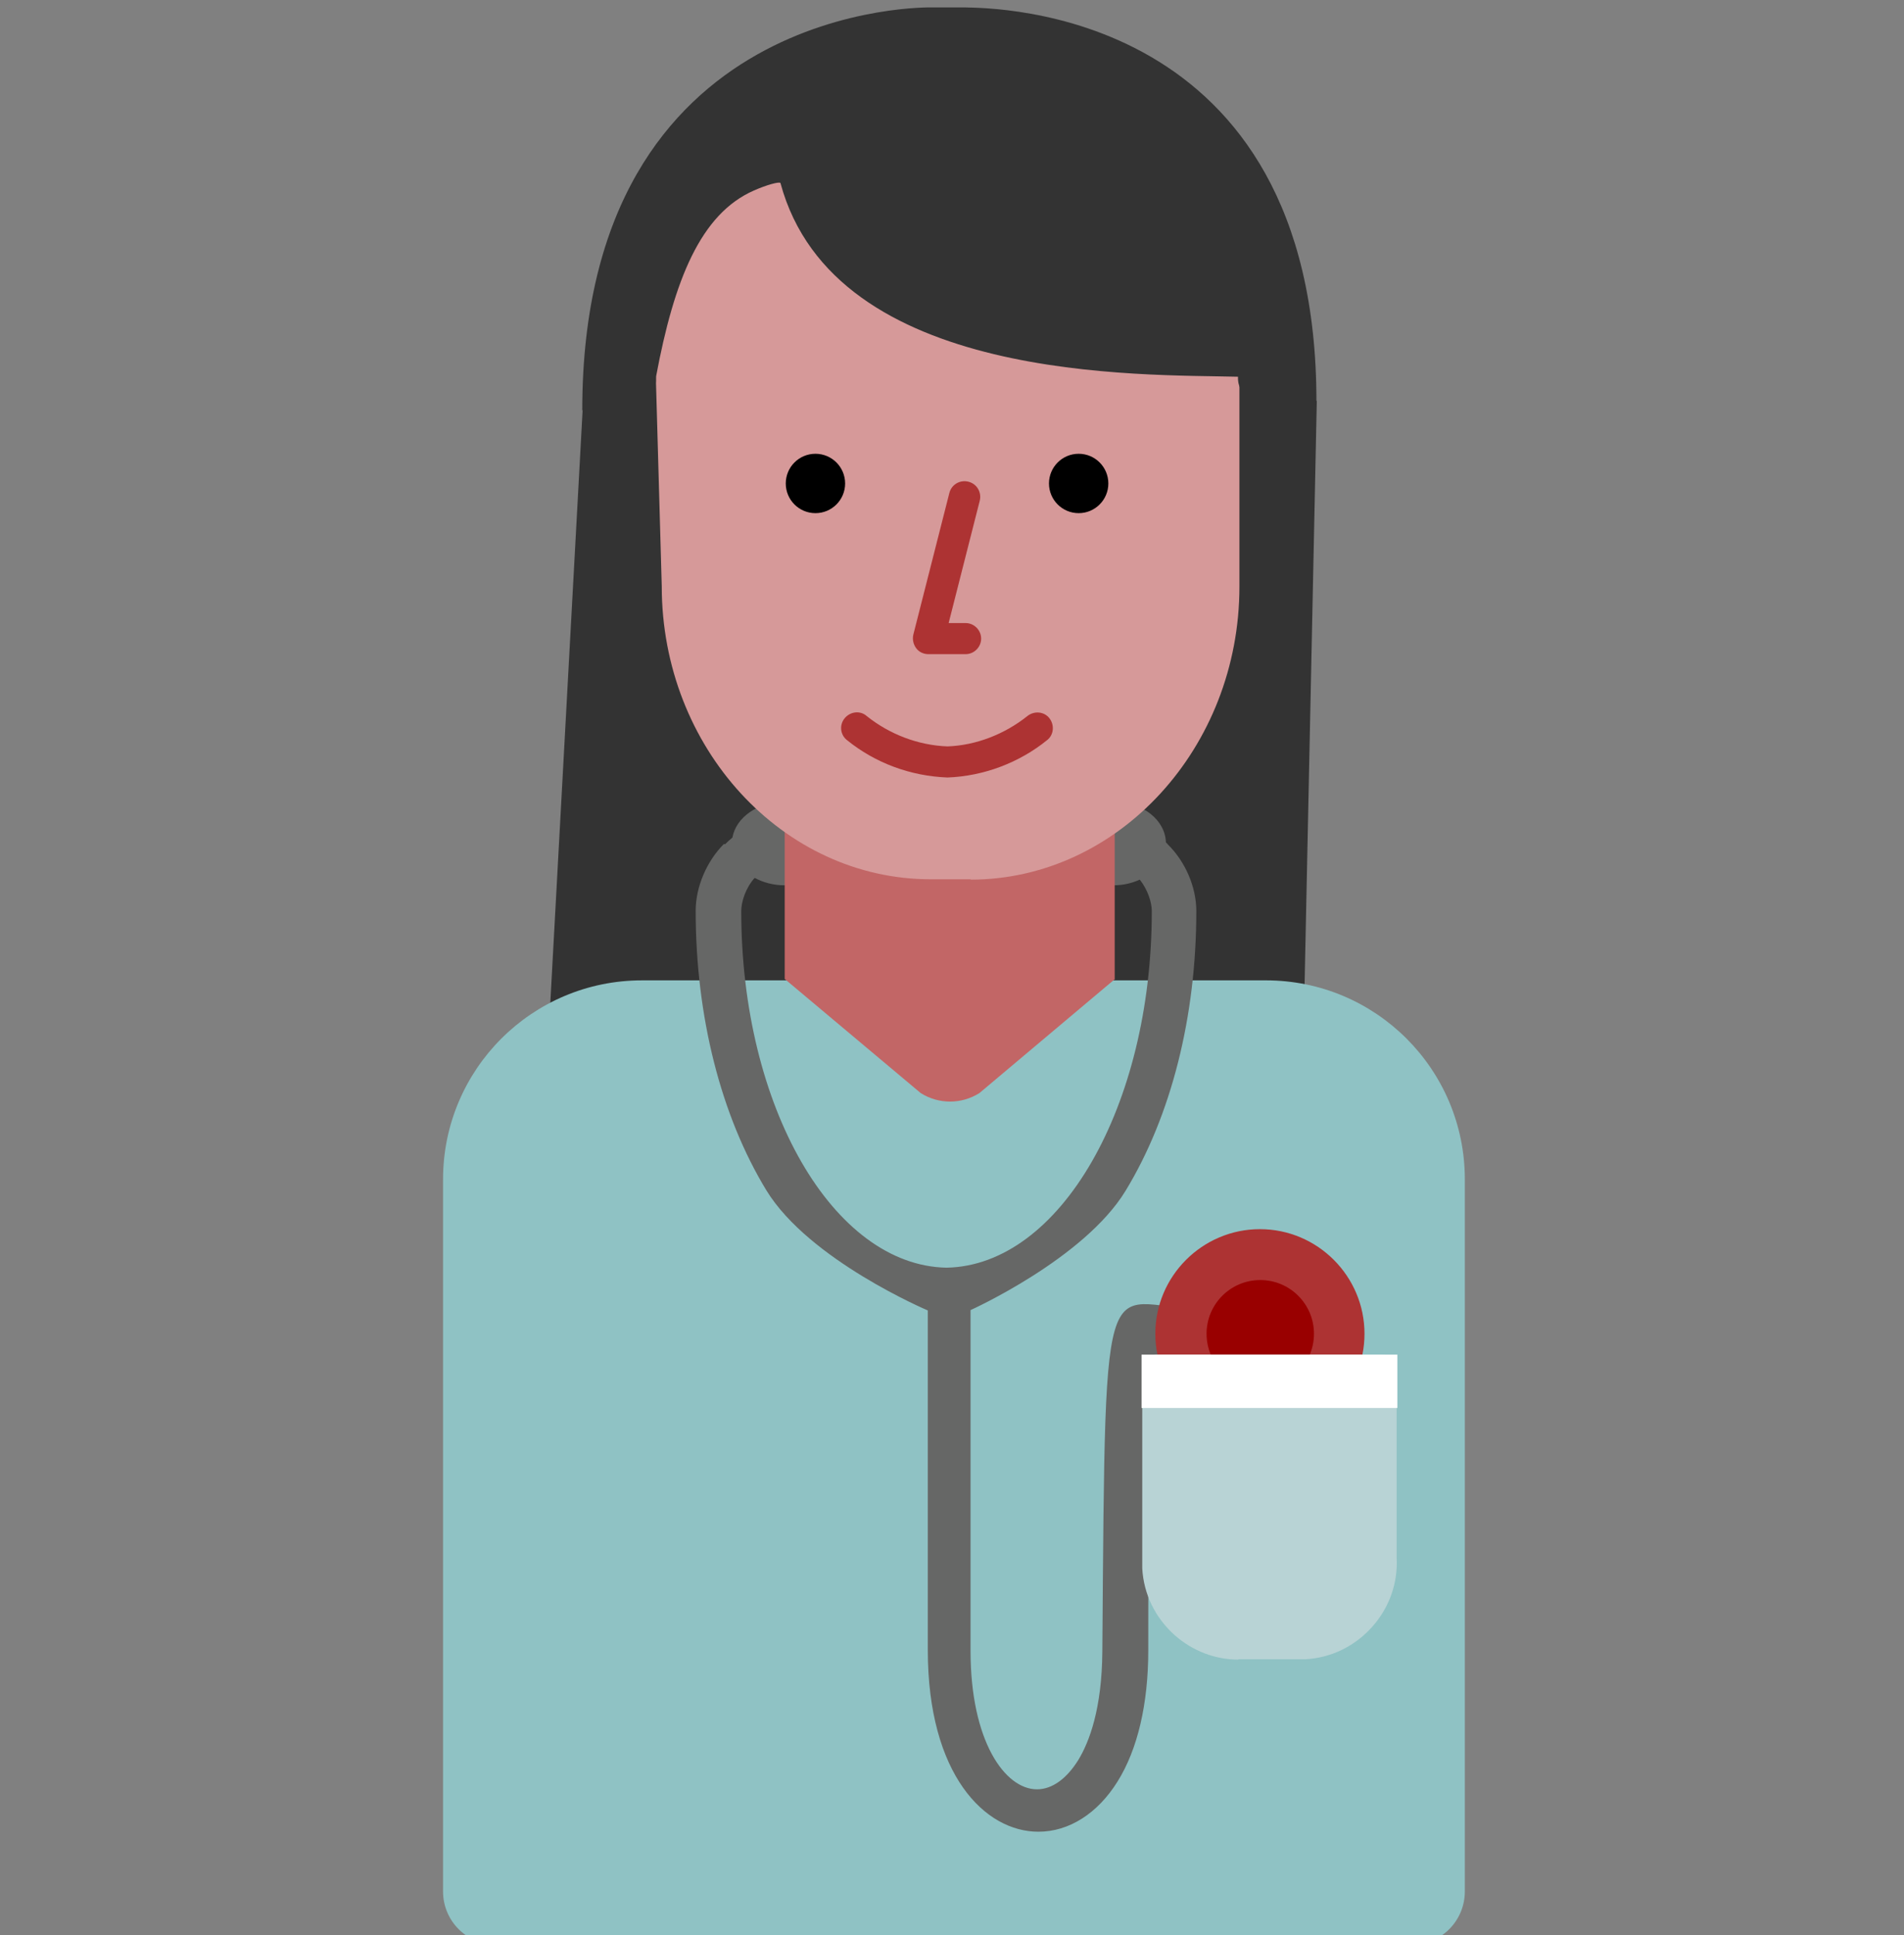 <?xml version="1.0" encoding="UTF-8"?>
<svg id="Layer_2" data-name="Layer 2" xmlns="http://www.w3.org/2000/svg" viewBox="0 0 53.89 54.76">
  <rect x="0" y="0" width="53.89" height="54.76" fill="#808080" stroke="none"/>
  <defs>
    <style>
      .cls-1 {
        fill: #fff;
      }

      .cls-2 {
        fill: #c26666;
      }

      .cls-3 {
        fill: #666766;
      }

      .cls-4 {
        fill: #900;
      }

      .cls-5 {
        fill: #333;
      }

      .cls-6 {
        fill: #ad3333;
      }

      .cls-7 {
        fill: #b8d3d5;
      }

      .cls-8 {
        fill: #8fc2c4;
      }

      .cls-9 {
        fill: #d69999;
      }
    </style>
  </defs>
  <g id="Design_64_px" data-name="Design 64 px">
    <path class="cls-5" d="m36.73,36.67h-20.5c-.66,0-1.16-.68-1.03-1.41l1.29-23.65,5.79-4.14h9.61l5.38,3.88-.53,25.32h0Z"/>
    <g id="Male_shirt" data-name="Male shirt">
      <path class="cls-8" d="m18.17,27.74h17.66c3.11,0,5.63,2.52,5.63,5.63v20.15c0,.83-.67,1.51-1.51,1.51H14.05c-.83,0-1.51-.67-1.51-1.51h0v-20.15c0-3.11,2.52-5.63,5.63-5.63h0Z"/>
    </g>
    <path class="cls-3" d="m20.52,23.89c.07-.07.14-.13.21-.19.1-.57.72-1.01,1.47-1.01.82,0,1.48.53,1.48,1.18s-.66,1.18-1.48,1.18c-.31,0-.6-.08-.84-.21-.26.29-.38.68-.38.94,0,5.53,2.6,10.03,5.81,10.09,3.21-.06,5.81-4.56,5.81-10.09,0-.24-.11-.6-.34-.89-.22.1-.47.16-.74.16-.82,0-1.48-.53-1.48-1.18s.66-1.18,1.48-1.18,1.46.51,1.48,1.15c.02.02.04.03.05.05.5.49.81,1.21.81,1.89,0,2.98-.71,5.79-2,7.91-1.17,1.93-4.39,3.38-4.39,3.38v9.65c0,2.54.97,3.91,1.88,3.91.43,0,.84-.3,1.17-.83.31-.51.67-1.45.68-3.08.09-11.84,0-9.66,3.07-9.66v1.32c-1.28,0-1.39.05-1.51.36-.26.66-.26,5.08-.26,7.96,0,1.51-.3,2.8-.87,3.71-.56.9-1.37,1.42-2.24,1.42-1.51,0-3.13-1.61-3.13-5.14v-9.61s-3.36-1.42-4.57-3.4c-1.29-2.12-2-4.93-2-7.91,0-.67.31-1.4.8-1.89"/>
    <g id="Neck">
      <path class="cls-2" d="m31.56,27.7l-3.84,3.23c-.51.32-1.15.32-1.66,0l-3.85-3.23v-9.83h9.34v9.83h.01Z"/>
    </g>
    <g id="Female_head" data-name="Female head">
      <path class="cls-9" d="m27.48,24.88h-1.14c-4.19,0-7.61-3.73-7.61-8.29l-.2-7.07c0-4.55,3.62-8.38,7.8-8.38h1.14c4.19,0,7.61,3.73,7.61,8.29v7.17c0,4.56-3.43,8.29-7.61,8.29h0Z"/>
    </g>
    <g id="Left_eye" data-name="Left eye">
      <circle cx="23.08" cy="13.68" r=".84"/>
    </g>
    <g id="Right_eye" data-name="Right eye">
      <circle cx="30.53" cy="13.68" r=".84"/>
    </g>
    <path class="cls-6" d="m26.82,22c-1.05-.04-2.05-.41-2.85-1.06-.19-.15-.22-.43-.06-.62s.44-.22.62-.06c.65.52,1.46.83,2.29.86.8-.03,1.61-.34,2.26-.86.19-.15.47-.13.62.06.15.19.13.47-.06.62-.79.64-1.79,1.02-2.82,1.06Z"/>
    <path class="cls-6" d="m27.33,18.51h-1.05c-.14,0-.27-.06-.35-.17s-.11-.25-.08-.38l1.02-4.01c.06-.24.3-.38.54-.32s.38.3.32.54l-.88,3.46h.48c.24,0,.44.2.44.44s-.2.44-.44.44Z"/>
    <path class="cls-5" d="m27.31.21h-.95S16.48-.02,16.48,11.61c0,0,2.11.54,2.09-.96.51-2.73,1.26-4.6,2.77-5.26.36-.16.73-.26.75-.21,1.53,5.67,10.25,5.41,12.95,5.48-.05,1.13,2.22.7,2.22.7C37.26.21,28.1.23,27.31.21Z"/>
    <path class="cls-4" d="m37.55,37.74c0-1.04-.85-1.89-1.89-1.89s-1.89.85-1.89,1.89.85,1.89,1.89,1.89,1.89-.85,1.89-1.89"/>
    <path class="cls-6" d="m32.7,37.74c0-1.63,1.33-2.96,2.96-2.96s2.96,1.33,2.96,2.96-1.33,2.96-2.96,2.96-2.96-1.33-2.96-2.96Zm1.45,0c0,.84.68,1.52,1.52,1.52s1.52-.68,1.52-1.52-.68-1.52-1.52-1.52-1.52.68-1.52,1.52Z"/>
    <path class="cls-7" d="m35.05,46.96c-.65,0-1.29-.24-1.8-.69-.55-.49-.88-1.16-.92-1.89v-5.6c0-.25.2-.45.45-.45h6.3c.25,0,.45.2.45.45v5.29c.04.71-.2,1.41-.69,1.96s-1.16.88-1.89.92h-1.9Z"/>
    <rect class="cls-1" x="32.31" y="38.33" width="7.24" height="1.51"/>
  </g>
</svg>